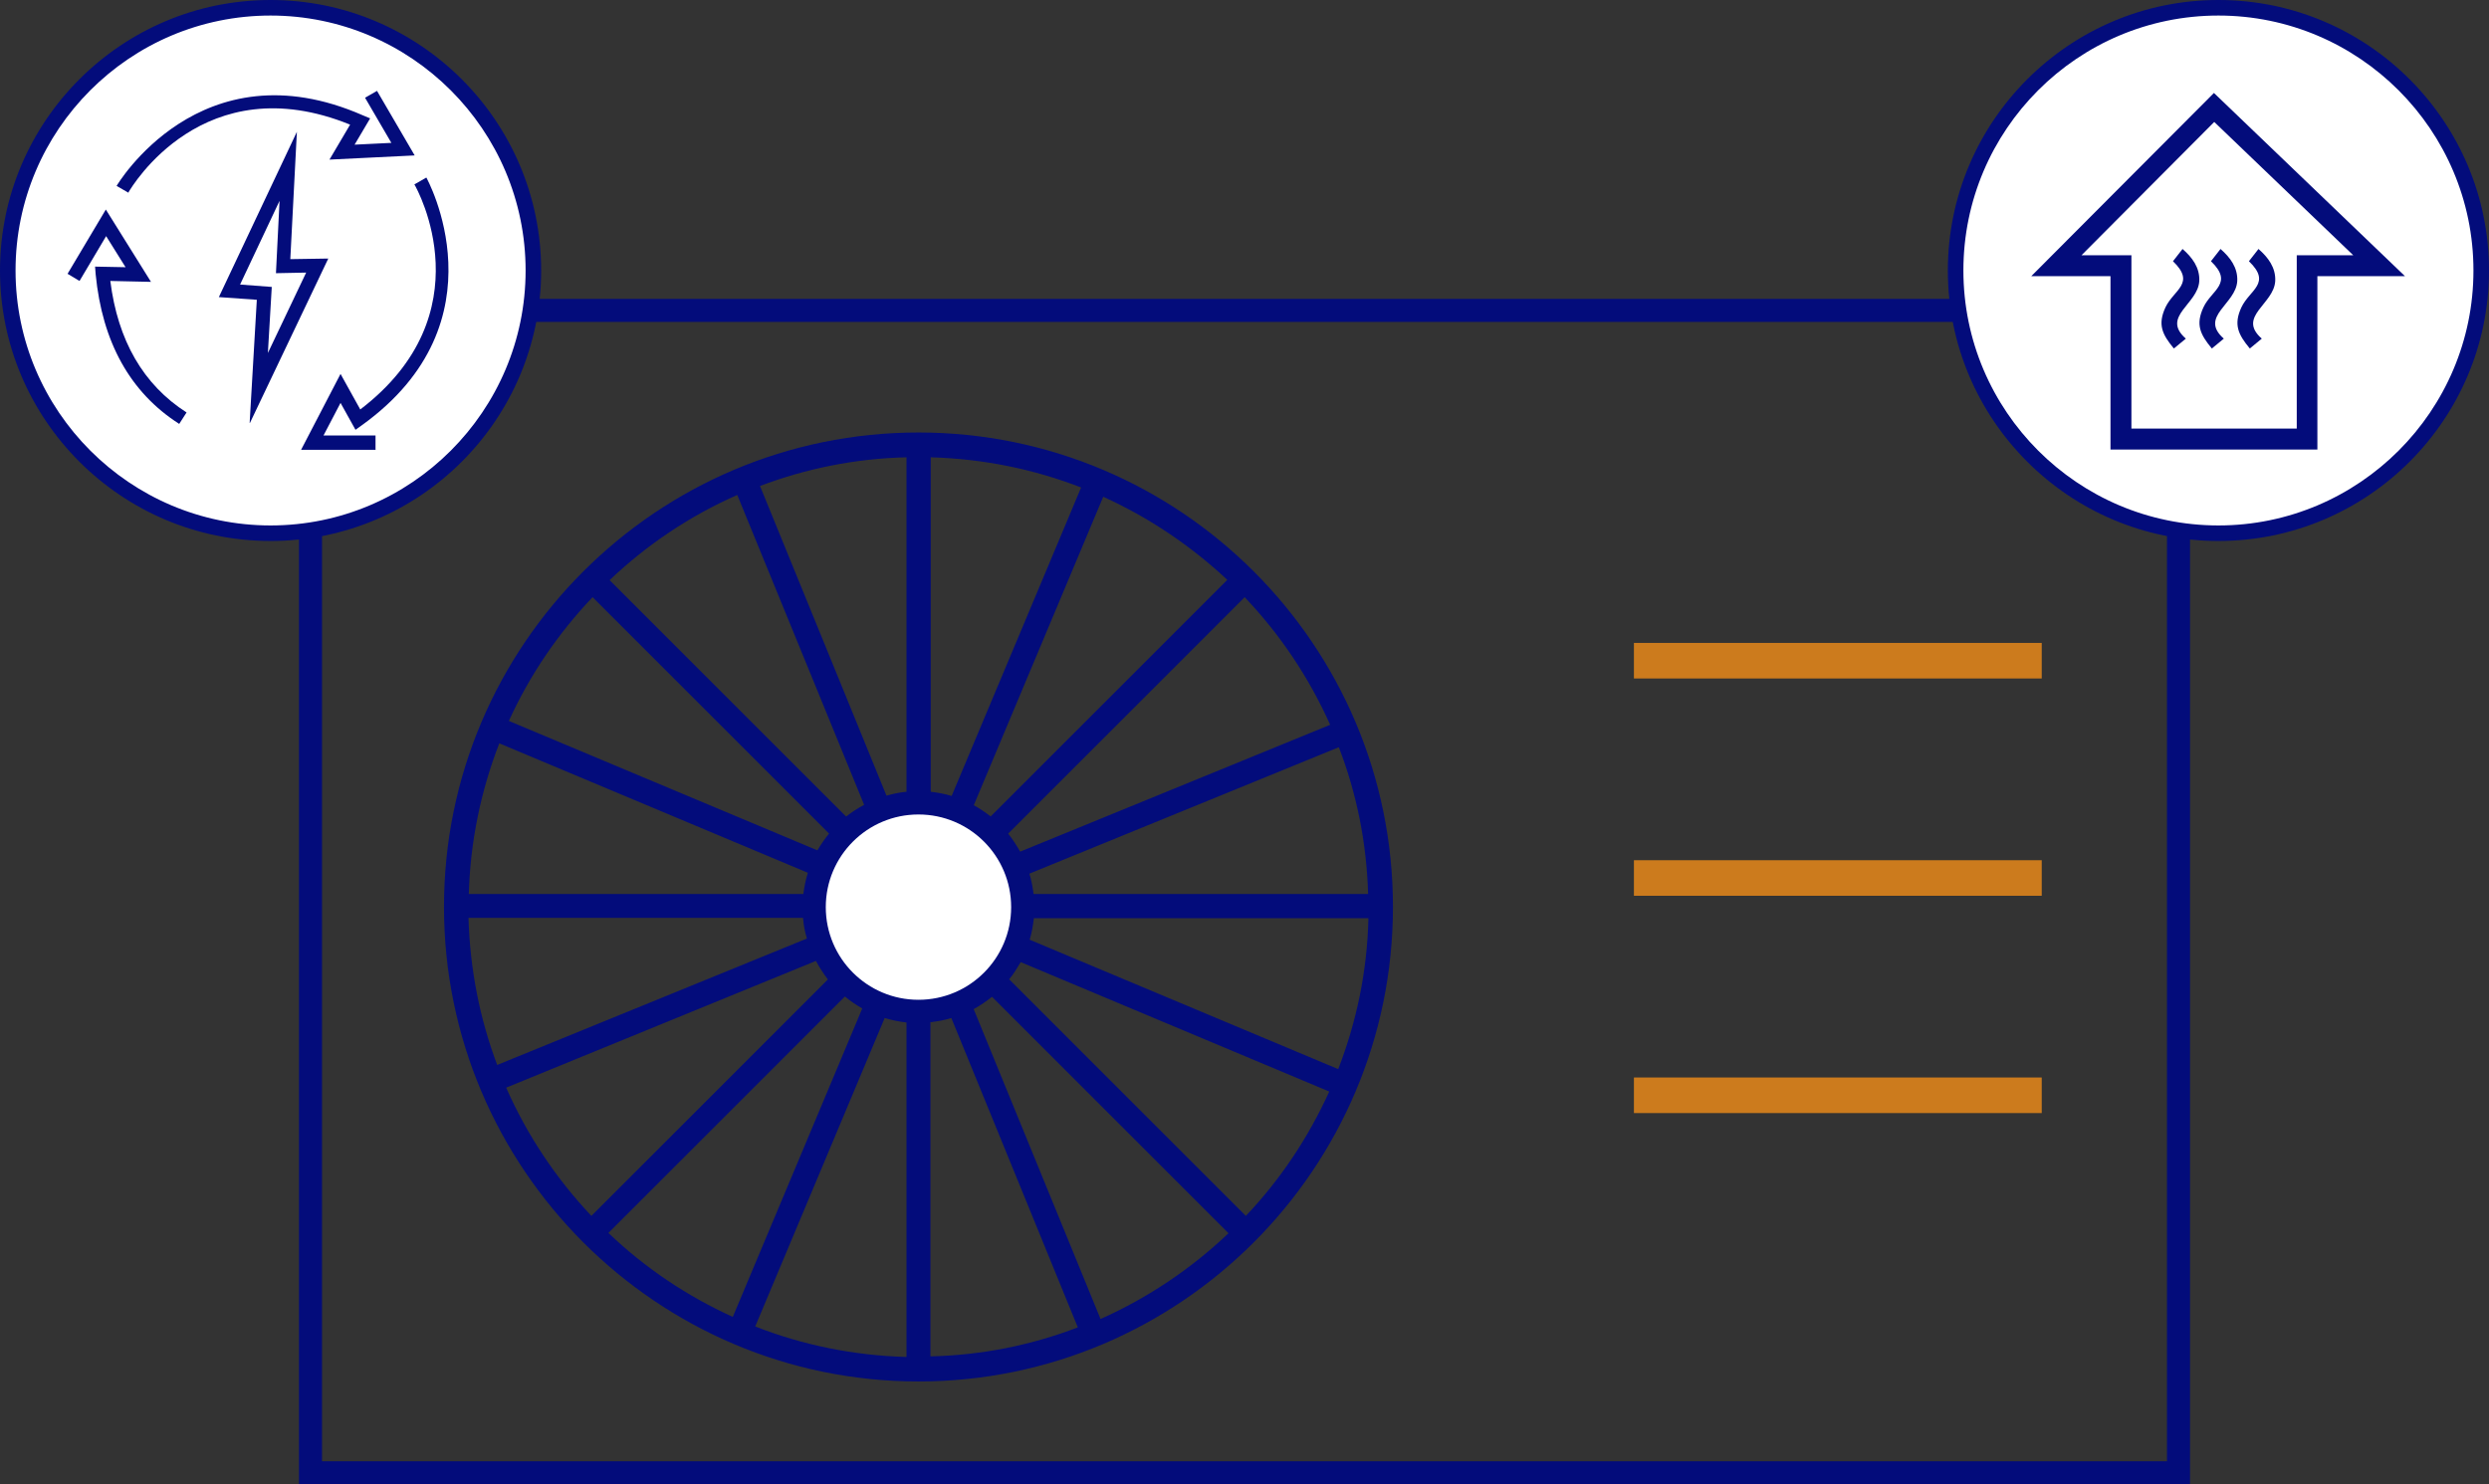 <svg xmlns="http://www.w3.org/2000/svg" id="Layer_1" data-name="Layer 1" viewBox="17.39 26.99 83.25 49.66">
  <rect x="17.39" y="26.99" width="83.25" height="49.66" fill="#333333" stroke="none"/>
  <defs>
    <style>
      .cls-1 {
        fill: #cc7b1d;
      }

      .cls-2 {
        fill: #030c7b;
      }

      .cls-3 {
        fill: #fff;
      }
    </style>
  </defs>
  <g>
    <g>
      <g>
        <path class="cls-2" d="M48.11,41.46c-8.75,0-15.87,7.12-15.87,15.87s7.12,15.88,15.87,15.88,15.87-7.12,15.87-15.88-7.12-15.87-15.87-15.87ZM47.35,54.36c.12-.03.24-.05.36-.07v.95l-.36-.88ZM46.98,55.59l-.71-.71c.11-.08.22-.15.33-.21l.38.93ZM46.94,59.05l-.39.94c-.11-.07-.22-.14-.32-.22l.72-.72ZM47.71,59.31v1.07c-.14-.02-.28-.05-.41-.08l.41-.99ZM49.82,56.17l.71-.71c.08.11.16.21.23.33l-.94.38ZM49.28,55.56l.37-.88c.11.06.21.13.31.2l-.68.68ZM48.52,55.29v-1c.13.02.26.04.39.07l-.39.92ZM46.37,56.13l-.89-.37c.06-.11.14-.21.21-.31l.68.68ZM46.1,56.9h-1.03c.02-.14.05-.27.09-.4l.94.4ZM46.05,57.71l-.92.38c-.03-.12-.05-.25-.06-.38h.99ZM46.4,58.44l-.75.75c-.08-.11-.16-.23-.22-.35l.97-.4ZM48.52,59.36l.39.95c-.13.03-.25.06-.39.07v-1.02ZM49.25,59.01l.75.75c-.11.09-.23.17-.35.24l-.4-.99ZM49.86,58.47l.92.39c-.06.11-.13.22-.21.32l-.71-.71ZM50.12,57.71h1.04c-.02.14-.04.27-.07.41l-.97-.41ZM50.17,56.9l.9-.37c.03.12.06.24.08.37h-.98ZM47.71,53.48c-.23.02-.45.07-.67.13l-4.23-10.36c1.53-.58,3.18-.92,4.9-.96v11.19ZM46.29,53.92c-.21.11-.41.24-.6.39l-7.91-7.91c1.24-1.18,2.68-2.15,4.27-2.85l4.24,10.36ZM45.65,60.33c.18.15.37.28.58.4l-4.33,10.32c-1.54-.7-2.95-1.65-4.16-2.81l7.91-7.91ZM46.98,61.05c.23.07.48.12.73.15v11.19c-1.78-.05-3.48-.4-5.06-1.02l4.33-10.32ZM51.96,56.9c-.03-.23-.07-.46-.14-.68l10.35-4.23c.59,1.53.93,3.18.98,4.91h-11.19ZM51.51,55.48c-.12-.21-.25-.41-.4-.6l7.91-7.91c1.18,1.24,2.15,2.68,2.86,4.27l-10.36,4.24ZM50.53,54.31c-.18-.14-.37-.27-.57-.38l4.33-10.32c1.54.7,2.93,1.64,4.15,2.78l-7.91,7.91ZM49.22,53.62c-.23-.07-.46-.11-.7-.14v-11.19c1.77.05,3.46.4,5.03,1.01l-4.33,10.32ZM45.12,54.88c-.15.18-.27.36-.39.56l-10.32-4.33c.7-1.54,1.65-2.93,2.8-4.14l7.91,7.91ZM44.41,56.19c-.07.23-.12.47-.15.71h-11.19c.05-1.77.41-3.47,1.02-5.04l10.32,4.33ZM44.25,57.71c.02.24.06.46.13.68l-10.36,4.23c-.58-1.54-.91-3.19-.96-4.92h11.19ZM44.68,59.14c.12.22.25.42.4.62l-7.91,7.91c-1.18-1.25-2.15-2.7-2.85-4.29l10.36-4.24ZM48.52,61.19c.24-.03.47-.07.69-.14l4.23,10.35c-1.54.59-3.19.93-4.93.97v-11.19ZM49.96,60.75c.22-.12.42-.26.61-.41l7.91,7.91c-1.25,1.19-2.69,2.16-4.28,2.87l-4.24-10.36ZM51.14,59.76c.15-.18.27-.38.39-.58l10.32,4.33c-.7,1.54-1.64,2.95-2.79,4.16l-7.91-7.91ZM51.83,58.43c.07-.23.11-.47.14-.72h11.19c-.04,1.78-.4,3.47-1.01,5.05l-10.32-4.33Z"/>
        <path class="cls-2" d="M27.39,36.99v39.66h63.25v-39.66H27.39ZM28.16,75.88v-38.12h61.71v38.12H28.16Z"/>
      </g>
      <circle class="cls-3" cx="48.11" cy="57.34" r="3.1"/>
    </g>
    <g>
      <rect class="cls-1" x="72.04" y="48.5" width="13.64" height="1.19"/>
      <rect class="cls-1" x="72.04" y="55.77" width="13.64" height="1.19"/>
      <rect class="cls-1" x="72.04" y="63.04" width="13.64" height="1.19"/>
    </g>
  </g>
  <g>
    <g>
      <circle class="cls-3" cx="26.44" cy="36.04" r="8.79"/>
      <path class="cls-2" d="M26.44,45.09c-4.99,0-9.05-4.06-9.05-9.05s4.06-9.05,9.05-9.05,9.05,4.06,9.05,9.05-4.06,9.05-9.05,9.05ZM26.44,27.51c-4.71,0-8.53,3.83-8.53,8.53s3.83,8.53,8.53,8.53,8.53-3.83,8.53-8.53-3.83-8.53-8.53-8.53Z"/>
    </g>
    <g>
      <path class="cls-2" d="M21.69,33.44l-.4-.23s2.79-4.75,8.24-2.36l.24.1-.52.88,1.23-.06-.88-1.51.4-.23,1.26,2.16-2.85.14.69-1.17c-4.9-1.99-7.31,2.09-7.41,2.26Z"/>
      <path class="cls-2" d="M29.96,42.04h-2.5s1.32-2.54,1.32-2.54l.66,1.19c4.2-3.21,1.92-7.35,1.81-7.53l.4-.23s2.68,4.81-2.16,8.29l-.21.15-.5-.9-.57,1.09h1.74s0,.47,0,.47Z"/>
      <path class="cls-2" d="M23.38,41.17c-1.64-1.05-2.57-2.74-2.79-5l-.02-.26,1.02.02-.65-1.04-.89,1.5-.4-.24,1.28-2.15,1.51,2.42-1.36-.03c.25,1.99,1.1,3.47,2.55,4.4l-.25.39Z"/>
      <path class="cls-2" d="M25.74,41.14l.24-4.12-1.27-.09,2.61-5.53-.22,4.26,1.27-.02-2.62,5.5ZM25.42,36.51l1.06.08-.13,2.21,1.28-2.69-1.01.02.12-2.42-1.32,2.8Z"/>
    </g>
  </g>
  <g>
    <g>
      <circle class="cls-3" cx="91.59" cy="36.04" r="8.79"/>
      <path class="cls-2" d="M91.59,45.09c-4.99,0-9.05-4.06-9.05-9.05s4.06-9.05,9.05-9.05,9.05,4.06,9.05,9.05-4.06,9.05-9.05,9.05ZM91.59,27.51c-4.71,0-8.53,3.83-8.53,8.53s3.83,8.53,8.53,8.53,8.53-3.83,8.53-8.53-3.83-8.53-8.53-8.53Z"/>
    </g>
    <path class="cls-2" d="M91.44,30.1l-6.11,6.13h2.65v5.8h6.92v-5.8h2.93l-6.39-6.13ZM94.21,35.53v5.8h-5.53v-5.8h-1.67l4.44-4.46,4.65,4.46h-1.89Z"/>
    <g>
      <path class="cls-2" d="M92.93,35.32c.32.28.58.62.56,1.07-.04.78-1.29,1.19-.45,1.93l-.4.33c-.39-.47-.55-.8-.28-1.38.28-.59,1.02-.8.25-1.54l.32-.41Z"/>
      <path class="cls-2" d="M91.66,35.32c.32.28.58.62.56,1.07-.04.78-1.29,1.19-.45,1.93l-.4.33c-.39-.47-.55-.8-.28-1.38s1.02-.8.25-1.54l.32-.41Z"/>
      <path class="cls-2" d="M90.39,35.32c.32.28.58.62.56,1.07-.04.78-1.29,1.19-.45,1.93l-.4.33c-.39-.47-.55-.8-.28-1.38.28-.59,1.02-.8.25-1.54l.32-.41Z"/>
    </g>
  </g>
</svg>